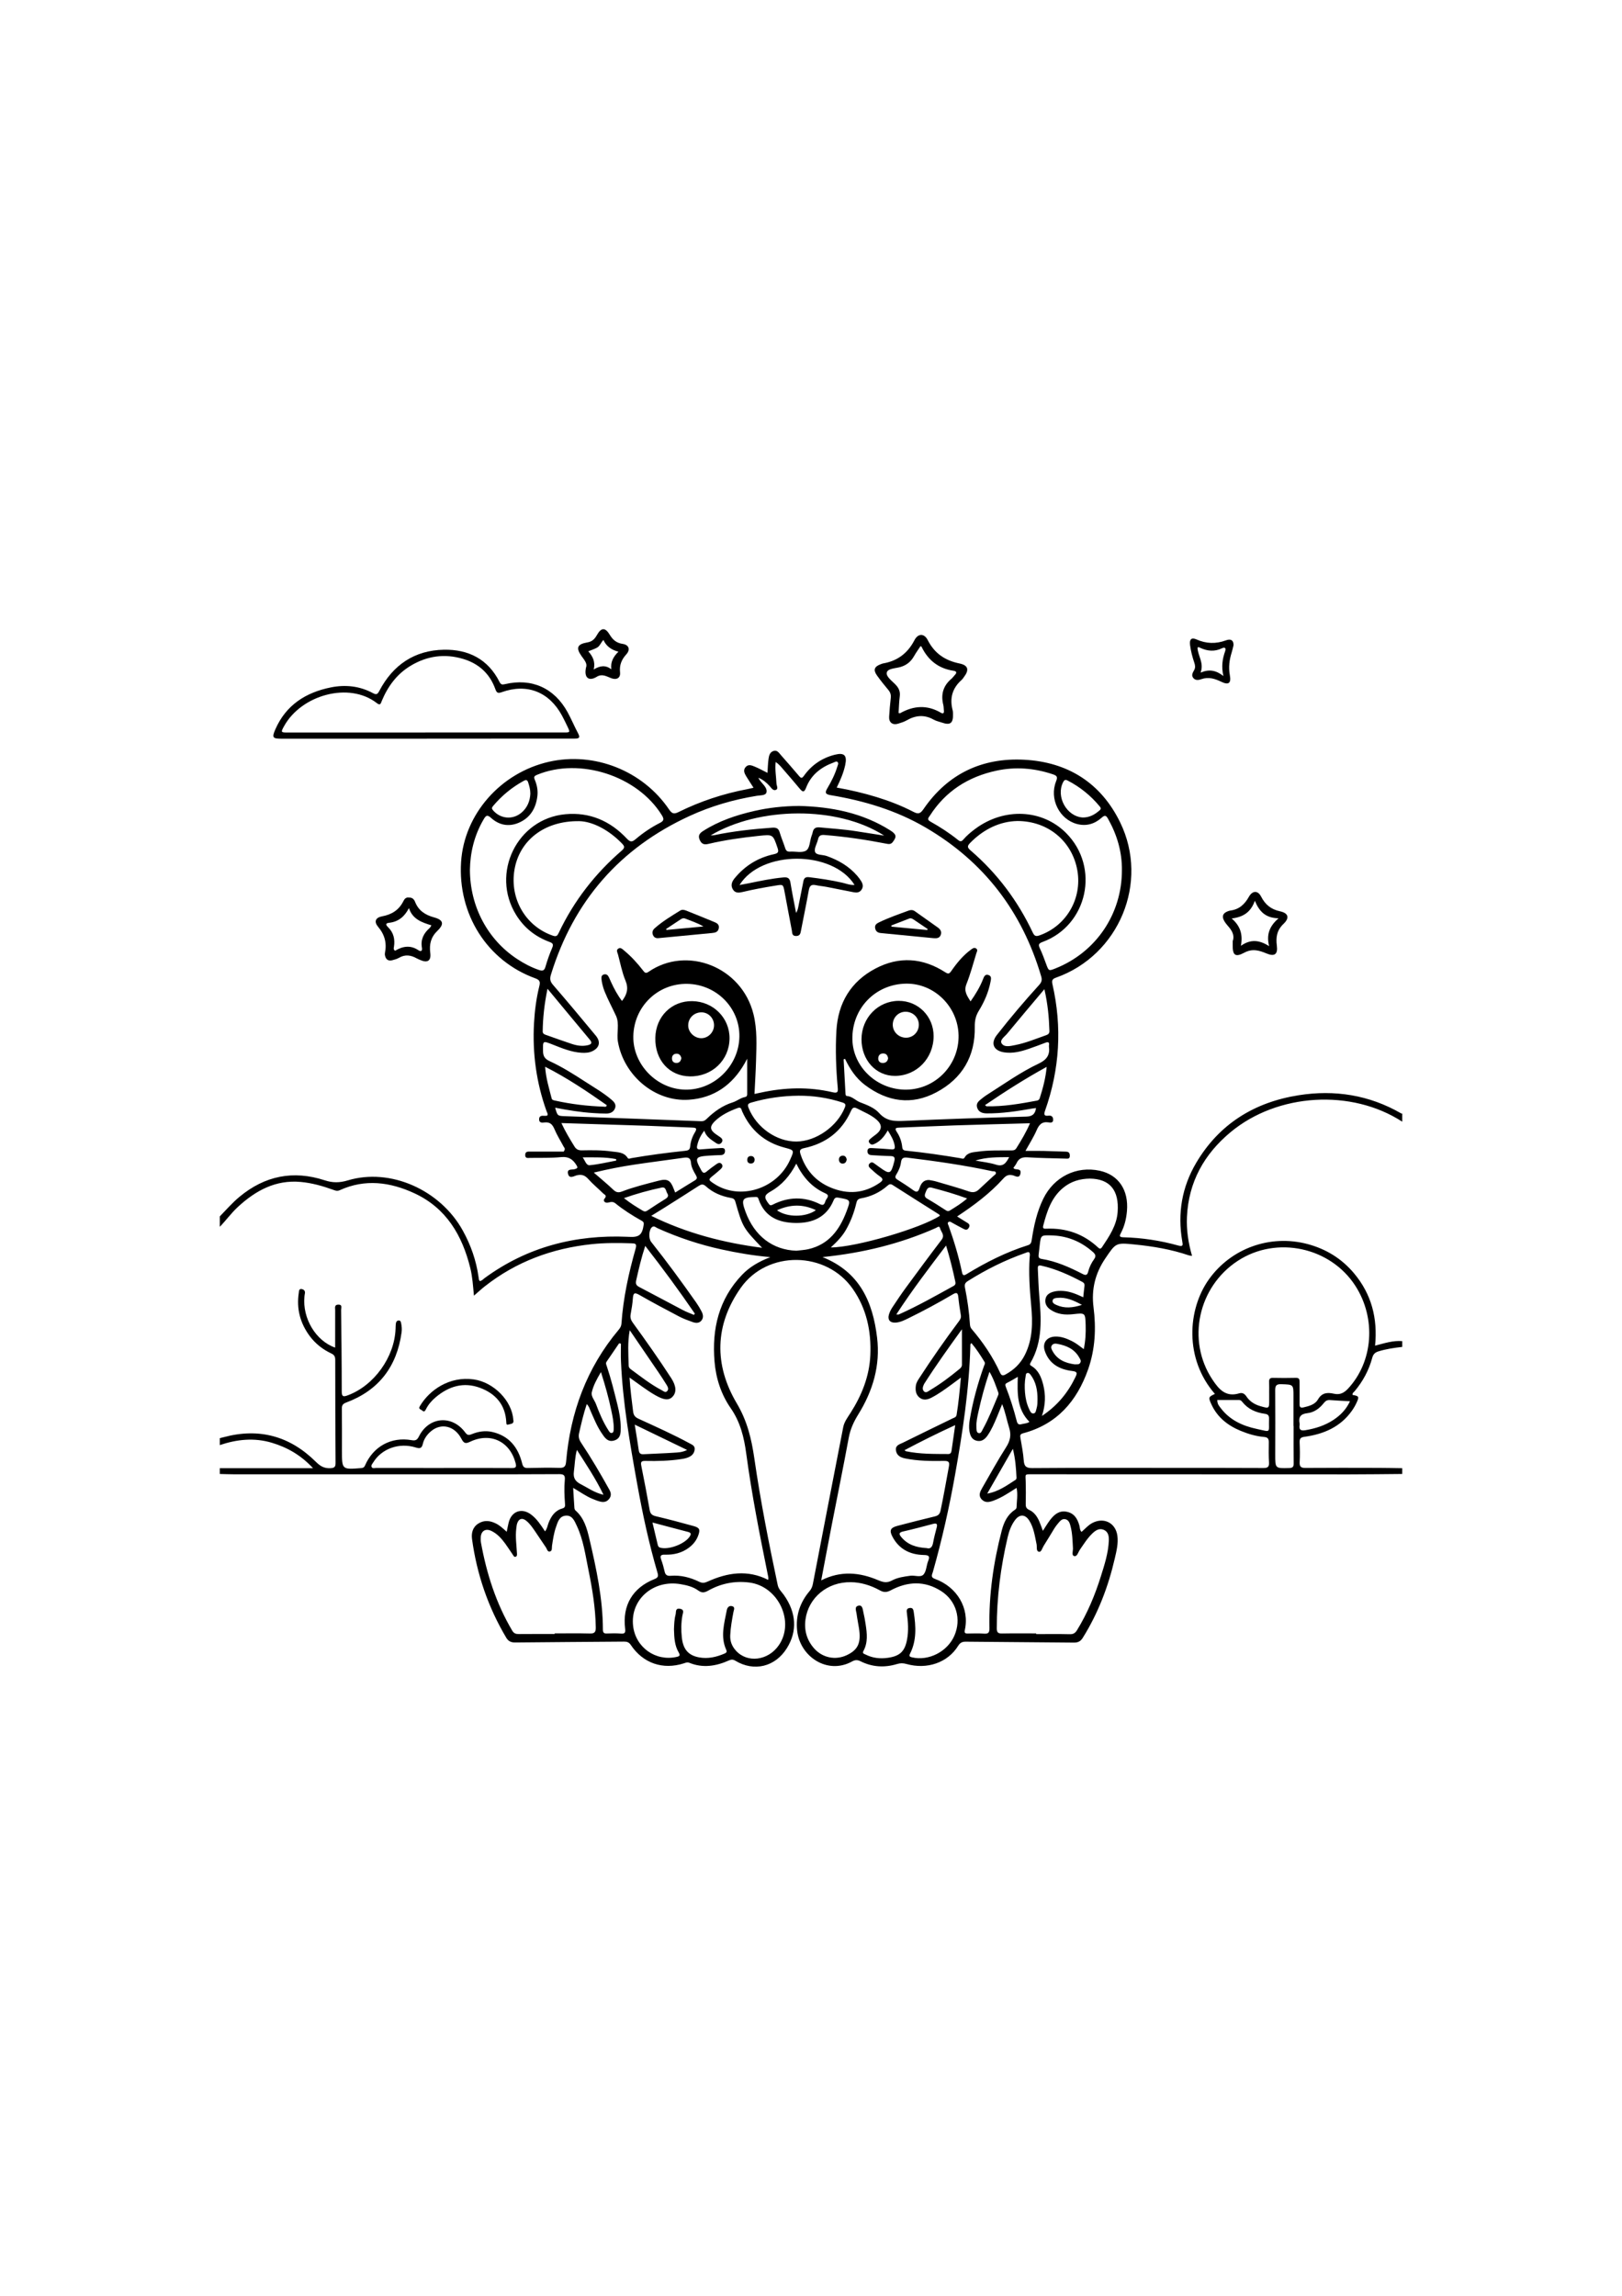 <?xml version="1.0" encoding="utf-8"?>
<!-- Generator: Adobe Illustrator 27.5.0, SVG Export Plug-In . SVG Version: 6.00 Build 0)  -->
<svg xmlns="http://www.w3.org/2000/svg" xmlns:xlink="http://www.w3.org/1999/xlink" viewBox="0 0 4000 4000" width="595" height="842" preserveAspectRatio="xMidYMid meet" data-scaled="true">
<path d="M3458.018,2803.842c-43.163,0.336-86.327,0.961-129.49,0.959c-260.523-0.01-521.045-0.177-781.568-0.247
	c-21.407-0.005-17.866-1.205-17.477,18.351c0.359,18.02,0.548,36.061,0.047,54.071c-0.205,7.38,0.926,12.021,8.523,15.416
	c12.221,5.46,19.59,16.215,24.848,28.206c3.153,7.19,5.616,14.682,8.908,23.414c6.333-9.617,11.509-18.484,17.67-26.604
	c10.128-13.35,22.277-24.004,40.753-20.509c18.829,3.562,27.067,17.337,31.706,34.482c1.316,4.865,0.628,10.516,5.181,15.319
	c8.89-7.598,16.384-16.716,26.967-22.182c28.251-14.593,57.125-0.13,61.44,31.463c2.62,19.188-2.14,37.803-6.39,56.245
	c-15.979,69.338-41.084,135.013-78.939,195.6c-5.472,8.759-11.81,11.88-21.953,11.772c-88.732-0.941-177.471-1.301-266.203-2.276
	c-9.103-0.1-14.198,2.263-19.224,10.356c-25.715,41.408-76.591,58.962-127.5,44.626c-8.006-2.255-14.967-2.366-23.243,0.156
	c-30.634,9.336-61.016,7.631-89.921-6.846c-7.667-3.84-13.464-3.62-20.997,0.536c-60.35,33.299-128.196-11.596-135.292-75.82
	c-4.043-36.595,6.68-69.503,30.591-97.696c4.476-5.277,6.817-10.756,8.119-17.534c24.78-128.967,49.744-257.898,74.898-386.792
	c2.589-13.268,11.008-24.093,18.082-35.208c27.747-43.592,46.5-90.392,48.75-142.385c2.542-58.757-9.252-114.593-43.425-163.417
	c-65.355-93.375-210.448-95.548-276.109-2.385c-64.652,91.733-66.064,190.119-9.661,285.117
	c25.811,43.472,36.295,88.121,43.222,136.01c15.144,104.692,35.697,208.425,57.604,311.894c2.126,10.042,9.449,16.246,14.865,23.825
	c31.135,43.572,33.921,89.728,7.57,131.777c-28.728,45.844-80.782,58.62-127.044,30.718c-5.73-3.456-9.919-3.286-15.605-0.743
	c-31.834,14.234-64.391,19.476-97.875,5.846c-5.177-2.107-9.165,0.025-13.6,1.44c-51.604,16.47-100.426-0.134-130.589-45.329
	c-4.839-7.25-10.028-8.376-17.56-8.312c-89.21,0.767-178.424,1.156-267.632,2.148c-10.299,0.114-16.875-3.079-22.044-11.769
	c-44.717-75.19-72.425-156.312-84.304-242.816c-2.065-15.042,1.239-29.675,15.596-38.713c14.301-9.003,28.859-7.242,43.332-0.009
	c9.423,4.71,17.087,11.791,26.524,20.391c1.813-8.617,3.077-15.701,4.808-22.669c7.039-28.343,32.48-37.334,55.742-19.554
	c14.135,10.804,23.762,25.583,33.95,41.205c5.415-6.73,6.142-14.385,8.796-21.105c6.544-16.571,15.897-30.441,34.089-35.421
	c7.189-1.968,6.743-6.499,6.347-11.924c-1.417-19.424-2.278-38.926-0.453-58.304c1.076-11.426-2.481-14.437-13.828-14.364
	c-81.618,0.521-163.241,0.41-244.862,0.414c-186.49,0.01-372.981-0.016-559.471-0.081c-10.902-0.004-21.805-0.486-32.707-0.745
	c0-4.746,0-9.492,0-14.239c75.412,0,150.825,0,229.949,0c-30.31-32.656-63.746-51.36-101.58-62.707
	c-43.409-13.018-86.131-8.473-128.37,5.753c0-5.696,0-11.391,0-17.086c3.193-0.8,6.399-1.548,9.576-2.406
	c87.393-23.613,163.357-2.709,227.168,60.532c11.09,10.991,20.758,16.732,36.288,15.884c10.272-0.561,12.556-3.645,12.494-13.191
	c-0.557-84.463-0.774-168.929-0.808-253.395c-0.003-7.896-1.805-12.513-9.67-16.219c-21.286-10.03-39.571-24.387-53.638-43.48
	c-23.325-31.657-32.539-67.047-26.589-106.039c0.597-3.912,0.069-10.879,7.659-9.194c5.849,1.298,8.721,5.281,7.25,11.649
	c-0.531,2.302-0.745,4.687-0.971,7.047c-5.104,53.442,27.975,108.933,75.733,125.525c0-31.04-0.086-61.694,0.078-92.346
	c0.03-5.628-2.492-13.272,7.505-13.603c11.097-0.367,7.043,8.305,7.105,13.283c0.83,66.9,1.586,133.805,1.597,200.709
	c0.002,12.944,3.711,13.73,14.611,9.724c64.718-23.785,115.568-94.062,118.105-164.121c0.171-4.727,0.155-9.513,0.947-14.148
	c0.57-3.338,2.759-6.187,6.664-6.37c4.362-0.205,5.416,3.112,6.077,6.489c1.465,7.476,2.231,14.958,1.183,22.618
	c-11.564,84.59-56.211,143.219-136.681,173.229c-8.189,3.054-10.762,6.683-10.657,15.048c0.433,34.636,0.249,69.279,0.244,103.92
	c-0.007,46.442-0.032,46.357,47.352,42.642c4.85-0.38,7.427-1.673,9.478-6.386c20.471-47.052,64.586-71.229,114.728-62.5
	c9.282,1.616,13.637,0.206,18.254-9.086c24.366-49.034,81.763-53.88,114.185-9.868c5.143,6.982,8.786,7.142,16.125,4.168
	c16.03-6.498,32.923-9.408,50.182-5.502c41.813,9.463,64.261,37.982,74.099,77.687c2.193,8.85,5.474,11.452,14.135,11.252
	c26.088-0.603,52.208-1.003,78.285-0.323c11.841,0.308,14.995-4.146,15.96-15.331c10.461-121.281,50.565-230.902,129.473-324.971
	c3.733-4.45,6.589-8.94,7.008-15.077c4.317-63.231,17.799-124.805,35.068-185.552c3.379-11.887-1.127-12.443-10.133-12.734
	c-32.751-1.06-65.45-1.33-98.111,2.122c-97.518,10.306-186.215,42.949-263.722,103.926c-8.802,6.925-17.021,14.593-26.866,23.086
	c-2.302-23.977-3.597-46.159-8.894-67.735c-19.893-81.014-59.28-148.268-137.845-184.72c-59.734-27.715-121.65-36.097-184.246-7.601
	c-6.216,2.829-10.873,0.91-16.174-1.004c-25.941-9.37-52.362-16.836-79.947-19.358c-62.034-5.674-111.089,21.148-154.943,61.553
	c-16.374,15.086-29.263,33.203-44.72,49.042c0-8.543,0-17.086,0-25.629c15.897-16.239,30.75-33.499,48.31-48.102
	c62.709-52.148,133.005-66.284,210.457-40.898c19.586,6.42,36.771,6.31,56.992,0.202c104.423-31.545,227.788,23.082,283.439,123.558
	c19.957,36.031,33.329,74.325,39.019,115.211c0.448,3.217,0.197,6.718,3.051,9.359c5.056-0.402,8.065-4.462,11.733-7.148
	c105.027-76.942,223.471-107.393,352.32-101.931c0.948,0.04,1.896,0.095,2.843,0.153c26.322,1.599,33.614-4.621,37.312-30.502
	c0.829-5.803-2.299-7.703-6.009-9.77c-22.419-12.488-43.999-26.276-63.962-42.412c-5.78-4.672-11.193-3.391-17.262-1.873
	c-8.562,2.142-13.94-4.394-9.501-9.482c7.048-8.078,0.133-9.682-3.091-12.857c-12.163-11.981-25.472-22.894-36.817-35.578
	c-8.276-9.252-16.139-12.223-28.384-9.27c-6.666,1.607-18.062,9.599-21.503-3.066c-3.86-14.208,10.263-9.905,17.036-12.241
	c5.985-2.064,7.598-3.081,3.758-9.411c-8.773-14.465-19.259-21.891-37.674-20.132c-25.439,2.429-51.194,1.671-76.818,1.944
	c-5.109,0.054-12.289,2.07-12.034-7.467c0.229-8.542,6.316-8.099,12.033-8.11c28.438-0.053,56.877-0.024,82.885-0.024
	c5.279-7.26,1.339-9.331-0.035-11.936c-7.514-14.25-16.288-27.951-22.495-42.738c-4.967-11.834-10.812-18.632-24.643-17.128
	c-5.154,0.56-13.661,1.966-13.477-7.926c0.165-8.898,6.759-8.902,13.202-8.384c12.625,1.016,6.918-6.574,5.144-11.517
	c-25.186-70.182-35.028-142.53-30.916-216.868c1.706-30.85,5.67-61.437,13.111-91.418c2.606-10.5,1.322-15.131-10.082-19.266
	c-118.396-42.926-191.285-157.942-182.847-287.11c7.677-117.528,97.278-219.613,216.533-246.701
	c111.812-25.398,231.595,21.843,296.492,117.727c7.048,10.414,12.105,11.692,23.274,6.17
	c53.818-26.608,110.423-45.292,169.473-56.422c4.623-0.871,9.184-2.072,15.415-3.494c-6.272-9.775-12.13-18.614-17.679-27.643
	c-4.604-7.491-8.692-15.633-1.631-23.544c6.722-7.53,15.193-3.802,22.458-0.788c10.353,4.296,20.206,9.796,31.2,15.241
	c0.844-11.904,1.079-23.219,2.63-34.351c1.099-7.888,3.028-16.488,12.01-19.486c9.231-3.081,13.568,4.433,18.499,10.073
	c14.989,17.145,30.175,34.126,44.804,51.574c5.149,6.141,7.379,5.89,12.116-0.734c18.905-26.433,44.493-43.831,75.999-51.731
	c23.68-5.938,30.763,1.695,25.621,25.611c-4.106,19.1-11.828,36.857-20.898,55.361c34.364,6.091,67.021,13.74,99.13,23.637
	c30.881,9.518,60.96,21.157,89.622,35.993c11.478,5.941,16.804,5.796,25.097-6.325c59.642-87.162,144.514-127.405,248.502-121.954
	c107.313,5.625,189.249,57.067,236.718,154.61c72.118,148.195-3.04,327.601-158.12,382.579c-9.035,3.203-11.137,6.713-9.008,16.037
	c24.173,105.842,18.02,210.068-18.275,312.37c-3.508,9.888-1.604,13.181,8.565,11.983c6.788-0.8,10.936,1.807,11.508,8.998
	c0.784,9.858-7.49,8.065-11.842,7.465c-16.207-2.234-23.128,6.084-29.045,19.75c-7.096,16.389-16.919,31.597-27.409,50.678
	c16.24,0,30.589-0.236,44.927,0.06c18.028,0.372,36.043,1.369,54.07,1.703c6.954,0.129,10.274,2.276,10.396,9.872
	c0.136,8.536-5.262,7.462-10.419,7.311c-31.305-0.914-62.65-1.23-93.894-3.161c-13.026-0.805-21.622,2.58-27.064,14.484
	c-1.911,4.181-5.152,7.755-7.698,11.478c0.92,1.083,1.33,1.977,2.011,2.304c5.92,2.844,17.693-1.203,15.404,11.391
	c-2.538,13.965-13.139,5.958-19.271,4.59c-10.244-2.285-16.174,0.489-23.094,8.174c-32.583,36.185-71.236,65.266-113.901,93.386
	c8.147,5.084,15.087,9.422,22.034,13.75c5.235,3.26,11.524,5.922,6.846,14.086c-4.666,8.144-10.479,4.004-15.789,1.34
	c-8.47-4.249-16.669-9.035-25.031-13.501c-2.844-1.519-5.87-4.255-9.144-2.084c-3.849,2.552-1.028,6.171-0.026,8.983
	c13.382,37.56,24.967,75.642,33.073,114.703c1.624,7.823,3.952,9.406,11.118,5.042c47.929-29.186,97.733-54.507,151.466-71.373
	c6.52-2.046,8.373-5.939,9.319-12.286c5.259-35.276,12.82-70.019,28.613-102.327c26.509-54.228,81.931-81.539,139.299-69.014
	c46.249,10.097,71.509,47.545,67.048,99.357c-1.602,18.612-5.804,36.579-14.459,53.19c-3.872,7.431-5.603,11.247,5.86,11.528
	c45.712,1.123,90.733,7.964,134.753,20.202c13.087,3.638,11.746-1.485,10.165-10.624c-11.861-68.575-0.821-133.59,34.558-193.326
	c56.943-96.147,143.737-149.297,252.506-166.509c88.858-14.061,173.916-0.719,252.769,44.741c0.763,0.44,1.818,0.373,2.737,0.542
	c0,6.645,0,13.289,0,19.934c-125.089-81.294-307.478-70.617-423.545,25.981c-64.957,54.061-103.415,122.715-107.388,208.592
	c-1.494,32.297,3.231,63.933,12.576,96.311c-3.883-0.644-6.173-0.709-8.245-1.414c-43.367-14.764-88.212-22.223-133.604-26.747
	c-46.361-4.62-45.95-4.14-72.174,34.57c-24.815,36.631-34.542,76.359-28.939,120.201c6.639,51.954,4.191,103.214-13.345,153.116
	c-27.64,78.653-77.026,135.363-160.062,157.529c-8.106,2.164-7.872,5.674-6.808,11.981c3.075,18.234,6.801,36.469,8.1,54.856
	c1.043,14.768,5.983,19.182,21.343,19.066c109.138-0.83,218.285-0.537,327.429-0.535c80.672,0.001,161.345-0.042,242.016,0.342
	c10.089,0.048,14.708-2.099,14.041-13.323c-0.984-16.556-0.755-33.206-0.466-49.806c0.149-8.539-2.15-12.616-11.694-13.43
	c-19.931-1.701-39.133-7.416-57.588-15.02c-31.708-13.065-57.428-33.156-72.167-65.091c-8.063-17.472-7.488-18.648,8.543-25.975
	c-75.47-86.536-67.863-208.14-14.785-282.538c54.442-76.311,150.739-111.455,242.936-87.061c45.737,12.102,84.484,35.901,115,72.281
	c43.122,51.408,58.527,111.3,51.812,178.3c23.073-5.939,44.331-13.141,67.016-11.125c0,4.746,0,9.492,0,14.239
	c-19.771,2.195-39.355,5.026-58.513,10.922c-8.778,2.701-13.122,7.174-15.48,15.941c-8.237,30.618-23.013,57.94-43.388,82.269
	c-2.212,2.642-6.285,4.633-5.044,9.28c15.666,2.613,16.657,4.154,9.874,18.938c-3.142,6.848-6.981,13.494-11.321,19.657
	c-28.495,40.471-69.966,58.091-117.059,64.561c-10.036,1.379-12.516,4.711-12.114,14.038c0.693,16.083,0.946,32.253,0.059,48.314
	c-0.622,11.268,3.047,14.54,14.304,14.449c60.177-0.488,120.361-0.265,180.542-0.145c19.38,0.039,38.76,0.51,58.14,0.783
	C3458.018,2794.35,3458.018,2799.096,3458.018,2803.842z M2083.87,1780.305c-1.138,0.423-2.277,0.846-3.415,1.269
	c1.514,27.885,3.015,55.77,4.56,83.653c0.157,2.828,0.291,6.527,3.753,6.765c13.09,0.9,21.401,11.414,32.748,15.682
	c17.003,6.396,35.066,13.462,46.663,26.485c18.811,21.125,40.408,20.114,65.025,19.013c99.075-4.428,198.211-7.653,297.349-10.392
	c15.253-0.421,22.316-6.131,24.344-21.083c-2.867,0.352-5.589,0.564-8.266,1.032c-37.417,6.54-74.922,12.374-113.047,12.109
	c-10.427-0.073-20.171-2.792-23.858-14.194c-3.509-10.853,4.32-16.547,11.426-22.241c3.698-2.963,7.441-5.924,11.438-8.453
	c42.478-26.871,83.479-56.459,128.996-77.921c19.982-9.422,28.085-21.487,25.241-42.354c-0.126-0.925-0.007-1.904,0.126-2.84
	c1.147-8.067-2.391-8.726-8.947-6.19c-13.262,5.13-26.621,10.027-40.053,14.693c-19.847,6.894-40.038,12.23-61.332,9.03
	c-26.629-4.002-34.408-22.196-18.104-43.047c33.038-42.252,67.694-83.176,103.806-122.824c6.136-6.737,8.093-12.175,5.413-21.295
	c-46.95-159.737-140.883-282.853-284.963-367.11c-72.67-42.497-151.848-66.121-234.276-79.846
	c-12.978-2.161-14.772-5.997-8.216-16.935c10.245-17.093,19.083-34.993,24.893-54.16c1.019-3.363,3.493-7.675,0.191-10.722
	c-2.784-2.569-6.372,0.115-9.31,1.191c-31.181,11.414-55.928,30.435-68.099,62.193c-4.933,12.873-8.997,10.507-15.826,2.352
	c-12.794-15.279-25.674-30.491-38.831-45.457c-6.003-6.828-11.491-14.408-20.437-20.192c-2.027,19.009,1.246,35.874,1.954,52.834
	c0.223,5.341,5.075,12.784-0.823,15.643c-7.153,3.467-11.662-4.39-15.915-9.101c-7.915-8.769-16.69-16.102-27.836-20.547
	c1.987,4.319,4.638,7.903,7.54,11.271c6.559,7.613,15.461,16.433,12.063,25.769c-2.537,6.97-15.034,6.068-23.305,7.407
	c-57.453,9.302-113.059,25.45-165.771,49.683c-172.221,79.175-286.199,209.824-342.073,391.148
	c-3.115,10.11-2.322,16.766,4.971,25.191c35.708,41.255,70.654,83.175,105.477,125.187c12.715,15.339,9.425,29.636-7.703,38.175
	c-8.787,4.38-18.241,4.817-27.808,4.187c-25.058-1.651-47.834-11.28-70.788-20.288c-24.743-9.711-24.03-9.713-23.68,16.18
	c0.171,12.614,4.438,19.28,16.088,24.645c30.619,14.101,59.198,32.111,87.446,50.432c21.869,14.183,44.588,27.24,64.606,44.09
	c6.434,5.416,13.235,11.943,9.395,21.861c-3.74,9.659-12.17,12.965-21.768,12.98c-10.424,0.016-20.861-0.542-31.271-1.191
	c-31.65-1.971-62.906-7.122-94.553-13.229c5.684,20.204,5.683,20.226,24.423,20.91c111.917,4.085,223.836,8.092,335.743,12.424
	c5.995,0.232,9.347-1.832,13.359-5.732c18.521-18.007,39.046-32.822,64.21-40.743c10.669-3.358,19.602-11.301,31.076-13.34
	c2.828-0.503,4.712-2.856,4.707-6.255c-0.043-29.511-0.025-59.023-0.025-88.122c0.851-0.29,0.208-0.272,0.049,0.013
	c-2.048,3.695-3.949,7.472-6.036,11.144c-30.535,53.734-76.167,85.98-138.023,90.047c-83.304,5.477-159.939-59.354-174.708-142.903
	c-3.807-21.536,4.518-44.093-4.766-64.098c-9.361-20.169-19.948-39.813-28.296-60.487c-2.123-5.258-3.71-10.767-5.107-16.272
	c-1.163-4.583-1.968-9.301-2.419-14.008c-0.473-4.942,0.183-9.686,6.199-11.171c5.53-1.366,9.209,1.25,11.574,5.923
	c2.138,4.225,3.905,8.636,5.884,12.943c7.477,16.279,15.87,32.004,26.992,46.595c12.349-15.995,16.643-30.892,8.558-50.275
	c-8.511-20.404-12.62-42.66-18.396-64.176c-1.272-4.737-5.194-10.521,0.287-14.431c6.024-4.297,10.697,1.137,14.903,4.617
	c17.626,14.584,32.955,31.432,46.88,49.509c4.042,5.247,6.41,7.515,13.27,2.789c94.282-64.964,229.781-12.646,258.744,104.545
	c9.389,37.991,7.349,76.326,6.289,114.697c-0.745,26.967-2.489,53.905-3.836,81.897c5.76-1.213,10.302-2.141,14.83-3.128
	c59.196-12.905,118.572-14.925,177.804-1.073c12.292,2.875,13.624-0.687,12.663-11.215c-4.275-46.85-5.982-93.922-3.251-140.805
	c3.956-67.913,35.32-120.778,96.065-152.85c58.664-30.974,117.048-26.66,172.715,9.301c7.089,4.579,9.895,3.336,14.282-2.993
	c13.822-19.941,29.1-38.706,48.927-53.168c3.781-2.759,7.928-6.191,12.822-2.508c4.65,3.5,1.432,7.866,0.25,11.675
	c-7.865,25.35-14.501,51.208-24.344,75.776c-7.111,17.75,1.406,28.86,10.053,42.821c12.701-18.114,23.222-35.465,30.7-54.558
	c2.491-6.359,5.043-13.486,13.858-10.367c7.736,2.737,6.014,9.763,4.872,15.842c-4.879,25.983-15.368,49.938-29.016,72.211
	c-7.756,12.657-10.252,24.675-9.98,39.61c1.324,72.598-30.953,127.514-94.637,161.36c-61.567,32.721-120.862,23.445-176.009-17.911
	C2110.74,1828.02,2095.892,1805.32,2083.87,1780.305z M1552.539,2566.159c1.856,30.035,5.385,56.809,8.757,83.62
	c1.132,9,4.546,13.869,13.08,17.78c42.664,19.55,85.554,38.677,126.848,61.089c5.842,3.171,12.464,5.587,11.901,14.073
	c-0.549,8.269-4.778,14.3-11.865,18.247c-6.293,3.505-13.281,4.953-20.344,6.04c-29.653,4.564-59.547,5.343-89.435,4.678
	c-10.149-0.225-11.89,2.665-9.99,12.07c7.323,36.252,14.258,72.589,20.685,109.009c1.655,9.379,5.839,13.091,15.082,15.274
	c31.364,7.409,62.533,15.702,93.592,24.323c14.559,4.041,16.198,8.764,11.049,23.093c-4.489,12.492-12.491,22.235-22.953,30.108
	c-17.475,13.151-37.672,17.883-58.97,17.212c-11.488-0.362-12.607,3.519-9.169,13.007c3.381,9.333,6.099,18.976,8.224,28.676
	c1.904,8.69,6.448,11.137,15.057,10.427c24.75-2.042,48.168,4.046,70.188,14.733c7.843,3.806,13.362,2.906,20.904-0.515
	c48.983-22.216,98.666-29.768,149.239-4.123c1.224-5.068-0.328-9.589-1.261-14.198c-19.968-98.533-39.425-197.178-52.825-296.854
	c-5.419-40.305-14.506-78.02-38.517-112.583c-23.438-33.738-36.232-73.172-39.711-114.505
	c-6.773-80.476,10.336-153.811,67.883-214.032c18.533-19.394,41.321-32.562,69.634-43.59
	c-43.181-3.855-81.904-10.605-120.305-18.993c-54.36-11.873-106.923-29.36-157.688-52.252c-4.227-1.906-8.87-7.168-14.146-2.353
	c-7.542,6.882-8.298,27.694-1.654,36.039c38.729,48.644,75.38,98.834,111.157,149.668c4.895,6.954,9.266,14.345,13.2,21.888
	c3.9,7.478,5.293,15.724-0.683,22.709c-5.702,6.665-13.868,6.063-21.169,3.477c-11.595-4.107-23.269-8.395-34.131-14.09
	c-32.753-17.172-65.412-34.567-97.506-52.928c-11.656-6.669-15.081-4.879-15.959,8.149c-0.89,13.212-3.119,26.378-5.5,39.429
	c-1.474,8.079,0.375,14.178,5.268,20.906c32.644,44.892,64.67,90.23,94.861,136.83c12.351,19.064,13.464,34.897,3.284,45.596
	c-9.208,9.677-21.224,8.608-42.883-3.812C1594.438,2597.253,1575.138,2581.975,1552.539,2566.159z M2028.42,2269.118
	c92.171,36.984,123.965,110.836,134.533,198.341c8.316,68.863-10.341,131.522-46.414,189.642
	c-11.091,17.869-19.561,36.235-23.459,57.364c-13.157,71.326-27.75,142.386-41.599,213.586
	c-8.846,45.482-17.349,91.03-26.304,138.115c48.152-24.387,94.691-19.909,140.584-0.394c12.063,5.13,21.604,7.328,33.972,0.643
	c13.729-7.421,29.629-9.513,45.208-11.646c11.109-1.521,25.444,4.938,32.583-3.098c7.149-8.047,6.943-22.251,11.391-33.173
	c5.077-12.465,1.211-14.658-11.156-14.936c-33.568-0.756-60.699-14.325-76.885-45.053c-8.201-15.569-5.026-22.173,12.215-26.724
	c30.698-8.105,61.485-15.892,92.354-23.323c8.403-2.023,12.263-5.759,14.134-14.71c7.469-35.743,13.76-71.685,20.395-107.576
	c2.086-11.284,0.247-14.681-11.768-14.5c-32.236,0.484-64.547,0.303-96.365-6.221c-11.398-2.337-20.911-7.358-22.422-20.389
	c-1.414-12.194,9.366-14.407,16.897-18.151c40.739-20.253,81.75-39.959,122.626-59.938c4.062-1.985,9.113-2.741,10.107-8.767
	c4.893-29.645,7.571-59.501,10.624-91.943c-9.323,6.885-16.469,12.203-23.657,17.463c-15.697,11.484-31.434,22.937-48.76,31.9
	c-9.712,5.025-20.085,7.457-29.48,0.004c-9.505-7.54-10.74-18.455-9.165-29.79c1.01-7.272,5.078-13.24,8.934-19.177
	c30.492-46.944,62.522-92.823,95.992-137.687c3.777-5.063,7.229-9.442,6.031-16.488c-2.541-14.953-4.818-29.984-6.297-45.072
	c-1.124-11.462-5.062-11.485-13.962-6.236c-35.529,20.958-71.854,40.495-108.903,58.656c-10.221,5.01-20.48,10.223-32.117,10.831
	c-13.364,0.698-19.835-6.951-16.161-19.658c1.813-6.271,4.888-12.413,8.497-17.884c10.964-16.623,22.06-33.191,33.842-49.238
	c28.91-39.375,57.936-78.675,87.572-117.503c8.907-11.67-1.5-19.309-3.785-28.487c-1.756-7.052-7.143-1.935-10.342-0.513
	C2220.01,2236.461,2127.818,2258.923,2028.42,2269.118z M3129.899,2604.245c-0.023,0-0.045,0-0.068,0
	c0-9.009,0.304-18.032-0.098-27.023c-0.309-6.897,1.396-10.475,9.277-10.313c18.958,0.39,37.938,0.444,56.892-0.049
	c8.398-0.218,8.989,4.183,8.939,10.595c-0.14,18.016,0.284,36.038,0.015,54.051c-0.116,7.758,2.306,9.872,10.1,8.108
	c13.792-3.121,28.266-7.298,35.207-19.388c9.985-17.392,23.797-17.695,39.605-14.201c14.684,3.245,24.774-1.96,34.792-12.753
	c61.888-66.672,69.693-172.896,17.908-253.263c-61.692-95.742-194.202-124.043-289.656-61.863
	c-98.533,64.186-126.766,196.61-63.044,292.706c16.092,24.268,32.88,44.159,66.16,34.201c7.433-2.224,13.115,0.496,17.815,7.581
	c8.102,12.215,19.913,19.825,34.203,23.927c22.195,6.372,22.115,6.63,21.959-16.667
	C3129.869,2614.677,3129.899,2609.461,3129.899,2604.245z M1158.864,1314.155c0.206,90.893,43.859,172.082,115.996,219.722
	c17.041,11.254,35.034,20.812,54.484,27.405c7.817,2.65,12.888,2.291,15.688-7.529c4.536-15.904,10.1-31.616,16.615-46.815
	c3.797-8.857,2.019-11.693-6.74-14.948c-34.8-12.933-62.476-34.751-82.239-66.789c-63.078-102.254,2.408-236.977,121.607-247.984
	c60.095-5.55,110.685,16.57,151.631,60.181c8.136,8.666,12.754,8.793,21.424,1.445c18.464-15.649,38.565-29.324,60.158-40.252
	c10.751-5.441,9.985-10.297,4.534-19.124c-59.913-97-202.176-143.029-307.46-99.484c-6.732,2.784-8.832,4.907-5.753,12.162
	c5.419,12.769,8.098,26.361,6.427,40.315c-3.647,30.443-17.89,54.197-46.833,66.189c-24.497,10.15-48.119,5.222-67.463-12.429
	c-9.757-8.903-12.943-5.249-18.099,3.454C1169.24,1229.517,1159.472,1272.892,1158.864,1314.155z M2766.729,1315.378
	c0.456-45.231-11.861-86.976-33.852-126.254c-4.612-8.238-7.531-10.993-16.075-3.355c-17.195,15.372-37.636,21.616-60.699,15.604
	c-43.56-11.355-69.041-62.059-51.659-105.432c4.68-11.679,1.141-14.072-8.513-17.301c-45.578-15.245-91.822-18.931-138.865-8.755
	c-69.386,15.009-125.192,50.384-163.887,110.845c-3.009,4.702-8.418,9.228,0.998,14.487c24.022,13.416,47.16,28.357,68.622,45.663
	c5.243,4.228,8.465,3.882,12.82-1.207c8.659-10.12,18.92-18.613,29.62-26.539c71.344-52.855,165.227-48.425,223.961,10.564
	c84.059,84.423,53.106,227.703-58.366,268.558c-10.289,3.771-10.323,7.472-6.278,16.03c5.86,12.397,10.561,25.367,15.305,38.259
	c6.437,17.49,6.254,17.557,23.5,10.653C2703.087,1517.27,2766.73,1423.049,2766.729,1315.378z M1413.474,2838.118
	c1.108,18.453,1.952,33.985,3.076,49.497c0.155,2.144,1.129,4.831,2.673,6.183c21.328,18.672,28.292,44.43,34.353,70.369
	c17.172,73.494,33.032,147.234,33.216,223.25c0.018,7.446,2.374,10.03,9.813,9.727c11.368-0.463,22.847-0.804,34.142,0.257
	c11.023,1.036,11.992-3.164,10.824-12.796c-6.91-57.01,18.678-100.15,72.074-121.458c8.274-3.302,10.576-6.324,7.954-15.27
	c-21.229-72.422-37.053-146.137-50.393-220.351c-17.958-99.905-35.491-199.917-39.848-301.627
	c-0.617-14.411-0.085-28.871-0.085-43.308c-1.492-0.314-2.984-0.628-4.476-0.941c-10.281,15.112-20.498,30.269-30.886,45.307
	c-2.658,3.848-0.831,7.172,0.359,10.698c10.616,31.479,18.492,63.717,26.498,95.917c4.474,17.993,7.87,36.202,8.011,54.79
	c0.102,13.377,0.495,27.876-15.866,32.895c-16.487,5.057-24.058-7.571-31.473-18.564c-11.457-16.985-18.936-36.046-27.209-54.678
	c-2.313-5.21-3.63-11.18-9.291-16.354c-8.21,24.502-13.499,47.958-18.833,71.427c-2.031,8.937-0.265,15.839,4.939,23.669
	c24.942,37.53,47.772,76.376,69.656,115.776c4.295,7.733,5.399,14.942-0.278,22.479c-5.625,7.467-13.264,9.09-21.583,7.095
	c-6.855-1.645-13.491-4.369-20.051-7.04C1444.969,2858.627,1431.193,2848.411,1413.474,2838.118z M2395.738,2481.276
	c-3.622,2.19-2.686,4.815-2.744,6.951c-2.906,106.982-19.045,212.422-37.708,317.501c-14.343,80.757-32.369,160.736-54.752,239.692
	c-1.774,6.259-6.467,12.99,4.638,16.949c55.19,19.673,86.305,72.891,74.083,126.653c-1.459,6.418,0.882,8.353,7.119,8.231
	c13.275-0.259,26.616-0.747,39.824,0.255c11.249,0.854,14.098-2.537,13.861-14.011c-1.685-81.592,9.836-161.666,30.413-240.456
	c5.197-19.898,13.729-38.528,31.942-50.573c2.522-1.668,4.445-3.47,4.528-6.676c0.399-15.467,3.515-30.96,0.025-47.656
	c-18.871,11.852-36.462,23.98-56.568,31.35c-10.031,3.677-20.361,6.436-29.137-2.627c-9.365-9.67-4.303-19.448,0.99-28.633
	c19.408-33.677,38.127-67.809,59.032-100.539c10.047-15.73,12.961-30.16,7.385-47.741c-5.842-18.419-9.02-37.686-17.245-58.256
	c-5.076,12.494-8.894,22.157-12.918,31.734c-6.612,15.732-13.292,31.44-23.09,45.565c-6.707,9.669-15.188,16.091-27.585,12.775
	c-11.863-3.173-15.471-13.26-17.156-23.865c-1.494-9.4-0.7-18.936,0.875-28.337c7.541-44.992,19.692-88.761,34.987-131.696
	c1.216-3.414,3.748-6.477,1.211-10.615C2417.947,2511.266,2407.869,2495.51,2395.738,2481.276z M1367.631,3198.392
	c0-0.496,0-0.993,0-1.489c28.927,0,57.869-0.555,86.772,0.265c12.025,0.341,15.044-3.589,14.841-15.245
	c-0.83-47.651-8.45-94.355-17.964-140.834c-7.59-37.079-12.568-74.926-28.93-109.625c-5.565-11.803-10.99-26.333-27.453-24.846
	c-15.942,1.44-19.67,16.24-23.972,28.656c-5.13,14.805-7.346,30.342-9.651,45.836c-0.71,4.771,0.969,12.082-4.763,13.724
	c-6.552,1.876-7.438-5.955-10.176-9.865c-8.968-12.81-17.298-26.065-26.217-38.91c-6.749-9.719-13.243-19.803-22.715-27.187
	c-9.662-7.532-17.975-4.988-21.938,6.588c-1.358,3.968-1.714,8.315-2.247,12.524c-2.585,20.422,0.479,40.71,1.607,61.042
	c0.188,3.396,0.718,7.256-2.895,8.753c-4.136,1.715-5.604-2.472-7.378-5.021c-6.226-8.944-12.027-18.192-18.446-26.992
	c-9.285-12.728-19.722-24.543-34.196-31.475c-14.572-6.978-25.645-0.015-26.401,16.009c-0.2,4.243-0.177,8.61,0.579,12.768
	c13.913,76.542,37.204,149.739,77.114,217.094c4.062,6.855,8.993,8.417,16.238,8.348
	C1308.834,3198.228,1338.233,3198.392,1367.631,3198.392z M2555.431,3196.922c0,0.583,0,1.166,0,1.749
	c27.521,0,55.051-0.422,82.556,0.245c8.789,0.213,13.518-2.595,18.061-9.992c25.491-41.507,44.105-86.008,58.641-132.296
	c9.086-28.937,18.543-57.882,19.78-88.569c0.437-10.825-1.295-21.726-12.503-26.533c-11.125-4.771-20.248,1.378-28.066,8.875
	c-12.429,11.918-21.352,26.55-31.097,40.579c-4.034,5.808-6.263,17.292-13.967,15.194c-6.751-1.84-2.437-12.626-2.839-19.37
	c-1.073-18-1.28-36.096-5.801-53.659c-1.867-7.252-4.052-15.535-12.541-17.688c-8.805-2.233-13.753,4.804-18.653,10.541
	c-3.377,3.954-6.489,8.201-9.231,12.619c-8.751,14.1-17.024,28.504-26.014,42.448c-3.473,5.388-5.709,15.8-11.572,14.583
	c-7.502-1.558-4.52-12.135-5.906-18.66c-4.239-19.941-6.811-40.41-17.916-58.061c-10.176-16.174-24.016-16.513-35.357-1.223
	c-9.188,12.385-14.458,26.805-17.921,41.568c-17.394,74.141-27.123,149.219-26.959,225.515c0.022,10.456,3.913,12.503,13.319,12.327
	C2499.43,3196.585,2527.433,3196.922,2555.431,3196.922z M1662.098,3186.626c0.454-11.052,0.657-23.934,3.991-36.364
	c1.571-5.86-1.385-16.138,10.812-14.058c11.726,2,7.057,10.512,5.938,16.73c-3.228,17.934-3.35,35.937-1.418,53.875
	c3.184,29.564,16.238,44.412,42.72,49.251c21.769,3.978,42.401-0.771,62.395-9.318c4.417-1.888,6.943-3.787,4.351-9.523
	c-14.765-32.673-4.704-65.162,1.444-97.608c1.305-6.89,5.909-11.772,13.063-9.898c8.34,2.184,4.249,9.511,3.329,14.413
	c-3.587,19.118-7.044,38.219-7.934,57.701c-0.665,14.54,4.322,26.828,14.001,37.574c28.046,31.137,79.166,24.948,105.571-12.894
	c40.444-57.964-0.691-145.941-72.514-155.013c-36.014-4.549-69.948,2.264-101.459,20.012c-8.776,4.943-15.427,6.27-24.351-0.287
	c-12.776-9.386-28.317-13.081-43.812-15.727c-67.864-11.589-124.474,38.448-116.913,103.183
	c6.148,52.64,55.143,87.544,106.673,76.33c7.869-1.712,10.279-3.33,5.524-11.518
	C1663.69,3226.584,1662.55,3207.458,1662.098,3186.626z M2098.356,3070.669c-58.046-1.071-104.68,38.267-111.948,91.857
	c-3.613,26.639,3.208,51.002,21.279,71.382c20.677,23.319,52.729,29.718,80.5,16.664c28.031-13.177,35.845-30.61,29.998-67.211
	c-1.87-11.708-4.28-23.339-5.809-35.088c-0.909-6.986-5.876-17.115,4.281-19.611c10.308-2.534,10.711,8.348,12.338,15.333
	c2.362,10.145,4.244,20.427,5.778,30.734c3.302,22.18,6.007,44.449-5.412,65.371c-3.513,6.436,1.564,7.091,5.131,8.895
	c17.551,8.879,36.046,10.86,55.383,8.068c29.31-4.233,41.506-15.791,46.973-44.833c4.098-21.773,2.589-43.461-0.337-65.171
	c-0.791-5.866-1.498-11.671,6.83-12.81c8.371-1.145,9.271,4.928,10.12,10.587c5.194,34.619,7.402,69.07-9.028,101.705
	c-3.096,6.149-1.607,7.926,4.602,9.395c40.936,9.687,87.257-13.814,104.521-53.326c17.814-40.769,4.855-86.166-32.657-110.087
	c-40.731-25.973-82.735-23.914-124.242-1.808c-9.533,5.077-17.053,5.504-26.315,0.337
	C2146.757,3077.897,2121.39,3070.702,2098.356,3070.669z M1428.72,1194.329c-88.219-1.333-148.23,49.294-160.034,119.984
	c-11.98,71.742,27.861,139.485,94.892,162.428c8.841,3.026,11.209-0.439,14.449-7.275c37.293-78.683,89.661-145.973,155.456-202.736
	c8.649-7.462,6.041-11.463,0.075-17.623C1500.057,1214.509,1459.835,1195.004,1428.72,1194.329z M2509.068,1193.97
	c-42.449,0.761-82.926,19.518-116.731,54.137c-7.649,7.834-6.734,11.558,1.311,18.48c65.675,56.504,116.538,124.461,153.404,202.761
	c4.523,9.607,9.113,9.215,17.387,6.257c65.509-23.416,104.459-90.383,92.452-159.608
	C2644.537,1244.77,2585.575,1193.995,2509.068,1193.97z M2539.224,2269.751c2.706-17.889-5.4-12.644-11.126-10.626
	c-49.83,17.559-96.777,40.989-141.466,69.14c-6.76,4.258-8.434,8.564-6.911,16.229c5.915,29.773,10.298,59.794,12.221,90.126
	c0.275,4.328,1.111,8.176,4.144,11.719c28.191,32.938,52.328,68.581,70.33,108.116c3.309,7.266,7.036,7.454,13.116,4.163
	c21.014-11.374,37.326-27.105,48.088-48.755c19.211-38.649,19.372-79.682,15.397-121.067
	C2539.068,2347.661,2536.625,2306.568,2539.224,2269.751z M1736.819,1957.486c-8.94,11.41-14.499,23.177-17.471,36.349
	c-1.697,7.523,0.17,10.421,8.27,9.712c16.53-1.448,33.107-2.397,49.679-3.276c4.64-0.246,10.311-0.547,10.625,6.27
	c0.302,6.575-2.881,10.78-10.045,11.065c-9.951,0.396-19.912,0.685-29.844,1.381c-34.125,2.393-35.53,5.614-18.545,36.267
	c4.416,7.969,7.909,7.278,13.882,2.321c7.647-6.346,15.703-12.227,23.846-17.934c4.031-2.826,9.003-4.526,12.707,0.337
	c3.666,4.813,0.74,9.102-2.9,12.445c-5.578,5.124-11.363,10.043-17.281,14.773c-13.639,10.9-13.665,11.264,1.387,21.153
	c63.462,41.693,154.866,12.966,187.164-58.822c10.842-24.098,10.782-23.87-13.703-30.351
	c-48.974-12.963-83.605-42.879-104.276-89.08c-2.117-4.731-2.062-11.857-11.104-8.495c-20.61,7.662-40.245,16.925-56.246,32.4
	c-13.232,12.797-12.424,21.711,2.394,32.112c3.491,2.451,7.087,4.753,10.585,7.194c4.792,3.344,7.72,7.593,3.776,13.126
	c-3.749,5.26-9.017,4.873-13.818,1.543C1754.36,1979.971,1741.625,1973.065,1736.819,1957.486z M2235.632,1856.272
	c72.098-1.17,129.738-61.416,128.275-134.076c-1.417-70.412-59.694-127.967-128.866-127.27
	c-76.102,0.766-134.461,61.066-132.98,137.402C2103.4,1801.275,2163.923,1857.436,2235.632,1856.272z M2189.287,1956.757
	c-9.677,17.729-21.32,28.631-34.129,33.902c-4.991,2.054-8.066,0.871-11.033-2.905c-3.152-4.012-1.133-7.289,1.816-9.898
	c4.245-3.754,8.843-7.12,13.384-10.526c16.687-12.512,17.16-24.592,1.131-38.073c-13.579-11.42-30.068-17.769-45.546-25.938
	c-8.788-4.638-12.293-3.503-16.464,5.81c-22.565,50.381-62.251,80.08-115.614,91.383c-11.234,2.38-11.321,6.87-8.524,15.411
	c12.512,38.207,36.774,66.066,73.849,81.606c42.307,17.733,83.162,14.883,121.518-11.718c7.518-5.214,9.325-9.374,0.461-15.489
	c-8.533-5.886-16.26-13.012-23.938-20.035c-3.544-3.242-6.281-7.431-1.415-12.199c3.927-3.849,7.499-2.762,11.308,0.144
	c4.142,3.16,8.453,6.099,12.667,9.166c25.71,18.718,28.478,17.524,36.484-13.872c2.24-8.784,1.364-13.341-9.075-13.495
	c-15.15-0.223-30.283-1.452-45.429-2.136c-6.343-0.287-11.367-2.005-11.499-9.529c-0.152-8.678,6.151-8.269,11.917-7.949
	c15.609,0.865,31.234,1.653,46.796,3.092c8.128,0.751,9.638-2.098,8.321-9.597
	C2203.905,1980.433,2197.032,1969.258,2189.287,1956.757z M1694.656,1595.457c-72.651-1.137-131.475,56.096-132.826,129.23
	c-1.284,69.51,57.948,130.39,128.038,131.599c71.515,1.234,132.565-58.694,133.523-131.068
	C1824.324,1654.655,1766.713,1596.584,1694.656,1595.457z M1094.339,2789.141c0-0.026,0-0.052,0-0.079
	c55.932,0,111.865-0.178,167.795,0.167c9.842,0.061,11.975-2.263,9.401-12.15c-13.852-53.221-61.495-76.441-111.548-52.987
	c-10.752,5.038-15.577,5.607-21.884-6.661c-16.517-32.129-49.596-40-74.513-19.536c-10.156,8.342-17.747,18.822-20.795,31.534
	c-2.605,10.865-6.609,12.52-17.465,9.134c-40.972-12.78-83.946,2.757-104.724,36.499c-2.188,3.552-6.083,7.329-4.229,11.427
	c2.113,4.673,7.625,2.54,11.59,2.551C983.424,2789.189,1038.881,2789.141,1094.339,2789.141z M2671.417,2368.171
	c1.022-9.689,1.741-18.547,2.968-27.334c0.683-4.892-0.646-8.021-5.1-10.406c-32.26-17.274-65.409-32.17-101.359-40.238
	c-8.195-1.839-8.869,1.991-8.546,8.127c1.118,21.299,1.539,42.656,3.369,63.893c4.954,57.476,9.284,114.765-21.443,167.59
	c-2.256,3.879-1.411,5.508,2.159,7.641c17.697,10.575,24.639,28.144,29.308,46.837c6.155,24.648,5.642,49.316-3.252,76.475
	c38.289-25.526,64.101-57.33,82.547-95.698c4.801-9.986,5.074-13.545-8.211-15.164c-30.868-3.763-56.375-17.403-67.161-49.036
	c-6.829-20.029,4.528-35.083,25.632-35.784c14.655-0.487,27.815,4.677,40.73,10.975c10.429,5.085,19.408,12.382,29.619,20.018
	c4.287-20.694,5.241-39.987,4.637-59.384c-0.947-30.393-0.999-30.183-30.67-26.829c-19.715,2.229-39.014,0.602-55.972-10.991
	c-9.14-6.249-14.689-15.055-12.34-26.732c2.16-10.738,10.599-15.209,20.115-17.775c7.82-2.108,15.836-2.289,23.984-1.708
	C2639.753,2353.881,2655.261,2360.778,2671.417,2368.171z M2687.594,2075.597c-24.384,0.348-46.544,6.825-65.716,22.651
	c-29.584,24.42-40.113,58.695-49.3,93.741c-2.041,7.786,3.487,7.306,8.285,7.109c48.743-2.004,91.307,12.998,127.098,46.351
	c4.282,3.991,6.788,3.625,9.918-1.065c17.672-26.483,35.777-53.13,38.286-85.921
	C2760.352,2103.764,2736.502,2076.187,2687.594,2075.597z M1384.44,1938.669c10.076,21.63,21.062,39.723,32.235,57.771
	c4.586,7.408,9.973,9.662,18.512,9.499c24.619-0.472,49.311-0.664,73.775,2.843c14.195,2.035,29.728,1.083,38.966,15.94
	c2.073,3.333,6.079,0.987,9.227,0.44c43.875-7.62,88.011-13.393,132.283-18.035c7.714-0.809,11.829-2.345,12.651-11.11
	c1.155-12.313,5.316-24.18,11.805-34.725c6.39-10.384,1.568-11.236-7.478-11.537c-36.455-1.213-72.886-3.122-109.341-4.355
	C1527.019,1943.031,1456.952,1940.948,1384.44,1938.669z M2540.078,1939.162c-63.674,1.78-125.234,3.276-186.778,5.295
	c-45,1.476-89.975,3.725-134.97,5.419c-8.242,0.31-13.282,0.829-6.666,10.748c7.421,11.124,11.955,23.786,13.293,37.135
	c0.67,6.683,3.328,8.434,9.635,9.066c44.789,4.49,89.309,11.015,133.697,18.469c3.473,0.583,7.894,2.957,10.351-1.367
	c7.571-13.32,21.014-13.128,33.483-14.876c26.384-3.698,52.974-2.775,79.507-2.892c5.707-0.025,11,0.542,14.829-5.567
	C2518.501,1981.379,2530.167,1962.004,2540.078,1939.162z M2317.99,2167.111c-0.816-1.127-1.388-2.625-2.473-3.312
	c-38.054-24.114-76.263-47.985-114.144-72.367c-6.117-3.938-9.291-1.342-13.404,2.242c-18.694,16.294-40.491,26.383-64.775,30.615
	c-7.506,1.308-9.845,5.021-11.394,11.687c-5.388,23.197-13.804,45.262-25.647,66.03c-9.37,16.43-22.526,29.663-37.248,43.341
	C2110.256,2245.172,2271.705,2197.918,2317.99,2167.111z M1879.406,2246.202c-46.707-48.775-47.99-50.635-65.982-113.714
	c-2.028-7.11-5.739-8.324-11.758-9.403c-22.8-4.085-43.737-12.961-60.941-28.555c-7.025-6.368-11.52-4.944-18.241-0.586
	c-28.205,18.292-56.683,36.164-85.102,54.125c-9.825,6.209-19.767,12.231-31.331,19.373
	C1693.348,2210.203,1783.481,2233.714,1879.406,2246.202z M1969.229,1871.213c-39.569,0.357-78.339,5.824-116.405,16.909
	c-8.934,2.602-9.778,5.667-6.555,13.707c19.131,47.73,68.77,82.708,117.769,82.395c48.448-0.309,100.696-37.313,119.277-83.634
	c3.299-8.224,0.958-10.46-6.372-12.822C2041.89,1876.475,2006.007,1870.996,1969.229,1871.213z M1963.88,2253.419
	c9.86-1.231,19.91-1.633,29.549-3.833c50.233-11.462,76.828-47.358,93.916-92.516c11.107-29.353,10.787-29.138-19.151-34.349
	c-7.001-1.219-9.755-0.008-12.539,6.655c-17.371,41.575-51.675,56.197-93.721,55.631c-41.353-0.557-75.366-14.518-90.736-57.221
	c-1.161-3.226-1.357-6.988-7.123-6.913c-33.85,0.438-37.186,5.04-25.466,36.775
	C1860.629,2217.279,1905.72,2251.512,1963.88,2253.419z M2291.077,2079.046c5.551,1.113,11.222,1.818,16.633,3.408
	c27.244,8.006,54.664,15.534,81.501,24.749c10.615,3.645,17.842,1.933,25.388-5.287c11.636-11.133,23.75-21.765,35.434-32.849
	c2.514-2.385,7.327-4.332,5.647-8.778c-1.327-3.512-5.801-2.315-8.904-2.981c-69.059-14.806-138.879-24.774-208.947-33.317
	c-10.199-1.244-14.553,1.184-15.89,11.485c-1.409,10.863-5.939,20.998-11.699,30.286c-3.591,5.791-2.587,9.004,2.992,12.512
	c12.825,8.065,25.644,16.21,37.853,25.157c8.459,6.199,13.027,6.775,16.71-4.753
	C2271.185,2088.073,2277.218,2078.605,2291.077,2079.046z M1464.354,2060.794c17.995,15.67,33.708,28.508,48.347,42.473
	c6.859,6.544,12.521,7.46,21.203,4.119c29.18-11.229,59.587-18.597,89.786-26.474c22.233-5.799,29.851-1.303,37.784,20.059
	c0.97,2.613,2.076,5.175,3.615,8.993c16.673-10.329,32.596-20.39,48.734-30.091c6.188-3.72,5.256-7.584,2.198-12.856
	c-5.469-9.426-11.13-19.289-11.974-30.125c-1.076-13.812-8.472-14.085-19.085-12.555c-40.289,5.806-80.699,10.789-120.949,16.845
	C1531.821,2046.025,1499.84,2052.182,1464.354,2060.794z M3190.111,2685.333c-0.109,0-0.218,0-0.326,0
	c0-24.166-0.039-48.333,0.01-72.499c0.061-30.019,0.072-29.385-30.357-30.344c-12.451-0.392-14.792,4.175-14.698,15.373
	c0.442,52.595,0.141,105.196,0.063,157.795c-0.052,34.768-0.093,34.454,34.299,33.553c8.726-0.229,11.312-2.867,11.186-11.48
	C3189.838,2746.938,3190.111,2716.134,3190.111,2685.333z M1591.201,2241.554c-9.665,29.309-15.993,56.874-22.212,84.521
	c-1.918,8.529-0.454,12.726,7.326,16.764c36.189,18.782,72.015,38.265,108.138,57.176c8.577,4.49,17.801,7.744,26.727,11.566
	c0.8-1.004,1.6-2.007,2.401-3.011C1675.022,2352.179,1634.559,2297.174,1591.201,2241.554z M2333.109,2240.651
	c-43.069,56.818-84.597,111.106-122.742,169.905c3.629,0,5.174,0.438,6.3-0.063c46.371-20.647,90.44-45.715,134.834-70.171
	c4.833-2.662,5.387-6.08,4.427-10.559C2349.695,2300.685,2342.665,2271.818,2333.109,2240.651z M2590.713,2215.58
	c-23.309-0.533-23.812-0.112-26.598,23.194c-0.955,7.988-1.639,16.011-2.736,23.979c-0.829,6.024,0.382,9.774,7.362,10.887
	c35.976,5.732,68.731,20.492,100.793,36.937c7.394,3.792,11.66,3.974,14.031-5.462c2.777-11.047,7.819-21.451,14.469-30.661
	c5.407-7.489,3.659-12.11-2.671-17.74C2665.471,2230.133,2630.767,2216.167,2590.713,2215.58z M2575.57,1608.632
	c-32.271,38.382-62.35,73.713-91.804,109.557c-5.968,7.263-18.905,15.64-13.7,23.949c6.679,10.662,21.839,6.501,33.232,4.31
	c26.625-5.119,51.629-15.726,77.133-24.617c5.32-1.855,7.71-4.893,7.539-10.385
	C2586.943,1678.304,2583.97,1645.409,2575.57,1608.632z M1350.191,1607.537c-7.695,37.278-11.396,70.938-11.847,105.016
	c-0.073,5.484,3.416,7.187,7.669,8.669c21.456,7.477,42.776,15.364,64.365,22.431c12.681,4.151,25.876,6.216,39.231,3.04
	c7.877-1.873,12.098-5.013,5.117-13.355C1420.694,1692.672,1386.92,1651.792,1350.191,1607.537z M1963.694,2038.726
	c-15.627,29.842-35.315,52.82-63.021,68.44c-16.574,9.344-16.991,15.033-4.794,30.778c2.833,3.656,4.757,4.392,9.172,2.143
	c38.794-19.763,77.948-20.968,117.278-1.386c11.886,5.918,11.568-5.904,14.831-11.046c2.953-4.654,9.185-10.927-1.599-15.659
	C2002.853,2097.641,1980.462,2072.663,1963.694,2038.726z M1344.342,1799.79c1.869,28.474,9.78,53.172,16.076,78.155
	c1.065,4.227,5.564,4.677,9.268,5.5c39.429,8.754,79.37,13.409,119.704,14.818c2.408,0.084,5.889,1.598,6.9-3.752
	C1448.218,1860.837,1399.38,1827.784,1344.342,1799.79z M2581.18,1800.148c-53.524,29.278-102.841,60.958-152.099,94.323
	c2.53,1.854,3.231,2.815,3.952,2.831c41.985,0.965,83.048-6.31,124.069-13.958c3.562-0.664,5.865-2.465,7.014-6.103
	C2571.81,1852.895,2578.637,1828.376,2581.18,1800.148z M2372.197,2447.05c-33.342,46.144-64.385,89.494-93.044,134.513
	c-0.504,0.791-0.823,1.701-1.218,2.56c-2.503,5.45-3.785,11.45,0.602,15.976c4.833,4.985,9.891,0.202,14.014-2.243
	c26.077-15.467,50.281-33.59,73.649-52.862c3.39-2.796,6.057-5.751,6.041-10.603
	C2372.151,2506.61,2372.197,2478.827,2372.197,2447.05z M1552.997,2449.418c-5.626,29.585-3.338,58.326-2.684,87.066
	c0.097,4.271,2.171,6.892,5.428,9.277c24.789,18.16,48.907,37.322,76.28,51.627c3.879,2.027,8.511,6.678,12.85,2.579
	c5.017-4.74,2.178-10.72-0.832-15.593c-6.456-10.453-13.146-20.771-20.051-30.934
	C1600.396,2518.718,1576.671,2484.085,1552.997,2449.418z M2670.093,1185.288c16.645,0.261,29.921-7.265,41.958-17.907
	c4.011-3.547,2.467-6.353-0.22-9.585c-22.05-26.527-48.256-47.83-78.973-63.643c-5.598-2.882-8.196-1.582-10.97,3.736
	C2603.266,1133.578,2630.39,1182.935,2670.093,1185.288z M3001.96,2621.522c-0.037,9.925,4.169,14.137,7.445,18.579
	c22.409,30.384,54.33,45.093,89.917,52.695c36.89,7.881,28.959,10.728,30.194-24.69c0.28-8.038-1.84-11.518-10.625-12.714
	c-21.685-2.952-41.061-11.363-55.205-29.081c-2.142-2.684-4.142-4.877-8.038-4.848
	C3037.777,2621.597,3019.904,2621.522,3001.96,2621.522z M1307.893,1126.578c-0.022-10.935-2.65-19.019-5.18-27.199
	c-2.093-6.766-5.008-7.804-11.286-4.364c-29.06,15.922-54.127,36.552-75.418,61.918c-3.293,3.923-3.836,6.36-0.157,10.634
	c18.395,21.37,48.528,24.054,70.132,5.824C1301.195,1160.556,1307.09,1143.585,1307.893,1126.578z M3329.172,2624.515
	c-17.404-0.978-33.334-1.612-49.213-2.887c-6.956-0.559-11.157,2.003-15.404,7.401c-10.249,13.028-23.743,23.039-40.091,24.836
	c-17.211,1.891-22.618,9.48-19.587,25.365c0.262,1.372,0.25,2.867,0.025,4.25c-2.011,12.393,4.107,14.154,14.689,12.374
	c24.567-4.132,47.85-11.498,68.75-25.305C3305.484,2659.223,3319.647,2645.147,3329.172,2624.515z M1565.291,2682.169
	c3.693,23.209,7.148,43.109,9.897,63.105c1.068,7.767,4.366,10.324,12.099,9.866c25.101-1.487,50.264-2.002,75.341-3.779
	c9.554-0.677,19.614-0.641,31.836-6.741C1650.875,2723.546,1609.773,2703.675,1565.291,2682.169z M2355.618,2683.38
	c-43.426,19.867-84.16,40.17-124.952,61.811c1.888,1.468,2.551,2.39,3.373,2.563c34.468,7.289,69.462,6.71,104.404,6.925
	c5.418,0.033,7.422-3.362,8.094-7.995C2349.5,2726.252,2352.406,2705.811,2355.618,2683.38z M2440.122,2551.91
	c-11.514,33.955-20.119,66.144-27.259,98.747c-2.734,12.485-5.729,25-4.891,37.9c0.352,5.414-0.69,13.132,5.765,14.598
	c5.705,1.296,7.832-5.889,10.251-10.251c14.494-26.133,25.234-53.982,36.805-81.447c1.095-2.599,2.321-5.163,1.21-8.163
	C2455.829,2586.618,2450.538,2569.558,2440.122,2551.91z M1481.978,2552.642c-10.369,17.571-18.763,33.063-22.583,49.842
	c-2.262,9.937,6.662,19.14,10.263,28.781c8.456,22.639,17.838,44.892,31.007,65.3c1.989,3.083,4.266,7.369,8.612,6.052
	c4.201-1.273,4.022-5.962,4.146-9.731c0.521-15.781-2.795-31.117-6.016-46.388
	C1500.906,2615.662,1492.448,2585.352,1481.978,2552.642z M1609.008,2923.505c4.758,20.159,8.788,37.563,13.033,54.915
	c0.759,3.1,1.899,5.92,5.922,7.081c20.935,6.042,60.357-8.76,72.686-27.117c4.365-6.499,3.899-9.683-4.078-11.737
	C1668.228,2939.349,1639.969,2931.718,1609.008,2923.505z M2285.129,2986.553c9.713,2.933,14.109-2.899,16.056-13.599
	c2.278-12.521,5.569-24.875,8.811-37.198c2.27-8.63-0.125-11.165-8.909-8.839c-24.644,6.524-49.288,13.118-74.146,18.735
	c-11.725,2.65-9.597,7.408-4.056,14.041C2238.589,2978.49,2259.683,2985.12,2285.129,2986.553z M1538.724,2123.719
	c15.522,12.44,30.848,21.768,46.269,30.993c4.221,2.525,7.455,2.45,11.608-0.332c14.562-9.753,29.268-19.306,44.181-28.51
	c5.756-3.552,8.792-7.574,4.853-13.741c-3.672-5.748-3.087-16.719-14.278-14.336
	C1600.44,2104.375,1569.989,2112.677,1538.724,2123.719z M1422.707,2744.544c-4.987,18.022-5.108,35.973-7.463,53.61
	c-2.101,15.738,3.73,24.206,16.969,30.92c17.37,8.809,33.219,20.808,56.082,26.071
	C1468.711,2814.616,1445.331,2780.014,1422.707,2744.544z M2385.016,2124.593c-29.812-10.977-58.396-19.117-87.191-26.617
	c-9.701-2.527-11.999,3.744-14.883,10.731c-2.78,6.733-4.354,11.808,3.683,16.443c15.549,8.969,30.706,18.642,45.755,28.439
	c3.671,2.39,6.377,3.035,10.121,0.689C2356.455,2145.535,2370.689,2137.207,2385.016,2124.593z M2434.581,2852.197
	c27.829-4.689,48.599-20.327,70.261-34.183c1.23-0.787,2.042-3.26,1.968-4.9c-1.031-22.912-2.724-45.747-8.949-71.324
	C2475.648,2780.545,2455.114,2816.371,2434.581,2852.197z M2509.96,2564.345c-9.791,5.573-17.676,10.626-26.063,14.625
	c-5.15,2.456-5.559,4.797-3.608,9.802c10.826,27.765,19.87,56.128,27.2,85.019c1.502,5.919,4.373,9.293,10.955,7.462
	c6.922-1.926,14.596-1.756,20.225-5.939C2507.45,2643.774,2508.825,2604.779,2509.96,2564.345z M2558.563,2620.521
	c0.173-23.685-3.873-43.267-16.395-60.346c-2.15-2.932-4.941-6.547-9.151-5.138c-3.552,1.189-3.224,5.347-3.823,8.559
	c-2.443,13.093-2.555,26.282-1.459,39.486c1.178,14.19,4.14,27.986,10.286,40.939c2.218,4.674,4.337,10.799,10.128,10.624
	c6.396-0.193,6.452-6.992,7.968-11.811C2558.716,2634.58,2558.431,2626.063,2558.563,2620.521z M2650.076,2533.549
	c5.989-0.294,11.199,1.175,14.08-4.062c2.771-5.037-0.629-9.093-2.86-13.049c-11.706-20.755-31.261-29.184-53.354-33.362
	c-5.211-0.985-10.714-1.202-14.103,3.928c-3.052,4.619-0.609,9.304,1.58,13.385
	C2607.38,2522.691,2628.037,2530.479,2650.076,2533.549z M1916.165,2153.669c24.348,18.035,71.449,17.662,95.878-0.284
	C1980.018,2138.159,1949.196,2138.769,1916.165,2153.669z M2668.173,2386.935c-20.905-11.389-39.343-19.339-60.513-17.26
	c-4.557,0.448-10.546,0.89-11.759,6.2c-1.434,6.274,4.438,9.081,8.985,11.155
	C2624.941,2396.175,2645.209,2394.369,2668.173,2386.935z M1436.87,2023.278c5.832,7.227,8.448,20.157,17.421,19.326
	c21.974-2.035,43.64-7.406,65.43-11.435c-0.128-1.231-0.256-2.462-0.384-3.693C1492.315,2022.16,1464.837,2023.273,1436.87,2023.278
	z M2405.504,2031.135c16.988,3.244,34.459,4.961,50.833,10.143c17.769,5.624,24.61-3.911,32.346-18.596
	C2459.922,2022.93,2432.771,2022.401,2405.504,2031.135z"/>
<path d="M1052.436,991.131c-119.555,0-239.11,0.072-358.664-0.066c-21.409-0.025-23.563-2.93-14.765-23.076
	c26.213-60.024,75.073-91.051,137.08-103.484c35.83-7.184,70.998-3.409,103.634,14.184c8.556,4.612,11.41,2.665,15.679-5.478
	c33.644-64.177,86.851-100.235,159.395-101.558c60.172-1.097,108.797,23.098,137.067,79.446c3.226,6.429,6.389,7.124,13.237,5.495
	c65.823-15.656,121.707,9.242,154.491,68.891c9.347,17.006,16.773,35.061,25.95,52.168c6.033,11.247,2.263,13.196-8.749,13.176
	c-86.818-0.157-173.638,0.078-260.457,0.167c-34.632,0.035-69.265,0.006-103.897,0.006
	C1052.436,991.045,1052.436,991.088,1052.436,991.131z M1048.854,975.763c0-0.033,0-0.066,0-0.099c21.35,0,42.7-0.001,64.05,0
	c92.516,0.005,185.033,0.018,277.549,0.007c15.828-0.002,15.899-0.083,8.864-14.796c-4.292-8.976-8.588-17.966-13.316-26.715
	c-31.76-58.762-86.358-80.227-148.947-57.742c-10.302,3.701-12.564,0.437-15.714-8.24c-13.735-37.84-40.752-62.298-78.997-73.806
	c-45.652-13.737-89.186-7.605-129.924,16.965c-33.801,20.386-55.915,50.624-70.914,86.531c-2.412,5.775-3.231,12.418-12.118,5.473
	c-68.337-53.406-186.597-20.411-229.162,57.299c-7.888,14.401-7.571,15.115,8.452,15.117
	C822.07,975.769,935.462,975.763,1048.854,975.763z"/>
<path d="M2350.149,929.709c0.887,23.313-6.758,28.86-27.557,21.524c-6.705-2.365-13.964-3.732-20.047-7.182
	c-22.756-12.905-44.582-10.916-66.641,1.757c-6.499,3.733-13.948,6.001-21.181,8.227c-13.362,4.112-22.827-3.044-22.041-16.948
	c0.884-15.625,2.32-31.233,4.054-46.789c0.851-7.633-1.099-13.604-6.033-19.493c-9.743-11.628-19.303-23.468-28.079-35.831
	c-9.471-13.343-6.538-21.619,8.469-27.214c2.219-0.828,4.412-1.905,6.714-2.305c35.448-6.152,60.641-25.144,77.37-57.403
	c8.795-16.96,24.021-17.196,32.603-0.328c16.803,33.025,42.733,50.482,78.458,57.841c21.848,4.501,24.304,16.083,10.656,33.76
	c-1.739,2.253-3.199,4.831-5.299,6.678c-23.255,20.446-30.127,45.603-22.181,75.254
	C2350.259,924.41,2350.006,927.858,2350.149,929.709z M2270.163,762.695c-5.676,8.673-11.274,16.31-15.896,24.498
	c-7.57,13.411-17.833,22.206-33.072,26.861c-12.203,3.728-32.024,3.409-34.361,13.945c-2.233,10.072,13.713,21.057,22.631,30.725
	c7.681,8.327,10.888,16.826,9.401,28.165c-1.773,13.513-1.997,27.229-2.891,40.829c2.235,0.194,3.391,0.675,4.063,0.298
	c33.33-18.71,66.727-20.809,100.456-0.923c5.046,2.975,8.005,1.315,7.215-5.082c-0.581-4.703-0.247-9.602-1.399-14.139
	c-6.551-25.781-0.436-47.404,20.142-64.713c2.873-2.416,4.97-5.731,7.629-8.429c5.157-5.233,6.596-9.86-2.608-11.222
	c-37.099-5.488-62.794-25.93-78.888-59.275C2272.418,763.891,2271.847,763.744,2270.163,762.695z"/>
<path d="M1008.258,1382.738c7.916-0.633,12.772,3.953,15.316,10.453c8.528,21.793,24.938,32.392,47.057,38.436
	c22.65,6.19,25.436,16.272,8.173,32.957c-16.506,15.953-20.427,33.215-17.716,54.708c2.446,19.393-6.797,25.192-24.787,17.292
	c-3.039-1.335-6.146-2.568-9.034-4.183c-14.066-7.864-28.071-9.928-42.852-1.394c-5.245,3.028-11.382,4.79-17.326,6.264
	c-10.54,2.614-16.033-2.781-17.837-12.739c-0.331-1.828-0.228-3.839,0.138-5.674c4.814-24.151-0.709-44.856-16.977-64.068
	c-10.595-12.512-6.579-22.788,9.656-25.767c24.113-4.424,41.922-15.65,52.857-37.767
	C997.472,1386.104,1001.292,1381.561,1008.258,1382.738z M1008.46,1408.687c-10.912,21.316-26.295,33.775-49.065,36.244
	c-10.959,1.188-6.477,6.865-2.352,10.897c13.776,13.467,17.253,29.702,14.527,48.095c-0.419,2.826-2.163,6.501,2.79,9.946
	c18.281-11.15,37.719-14.724,57.538-1.29c6.257,4.242,9.997,1.493,8.639-5.95c-3.697-20.263,4.161-35.801,18.948-48.825
	c1.601-1.41,2.496-3.622,4.471-6.594C1040.113,1443.898,1017.448,1436.134,1008.46,1408.687z"/>
<path d="M3040.007,1489.97c5.322-14.686-2.328-26.721-12.552-38.102c-3.457-3.848-6.597-8.16-9.019-12.719
	c-5.16-9.715-2.93-17.383,7.583-21.838c2.607-1.104,5.337-2.238,8.107-2.585c21.641-2.708,35.322-15.308,45.698-33.833
	c8.802-15.716,22.134-16.233,30.098-0.73c10.256,19.965,24.377,31.563,46.742,36.41c20.792,4.506,24.058,16.325,8.538,31.064
	c-16.447,15.619-19.095,32.967-16.372,53.752c2.783,21.242-5.653,27.386-25.466,19.129c-18.229-7.598-34.78-12.675-54.887-1.901
	c-22.569,12.093-29.155,6.107-28.48-19.987C3040.059,1496.265,3040.007,1493.895,3040.007,1489.97z M3129.779,1502.492
	c-7.12-28.541,0.689-49.139,23.25-68.698c-31.833-0.632-47.441-16.348-58.439-43.219c-10.08,28.411-28.768,40.266-57.184,43.665
	c21.429,18.489,27.926,39.282,22.752,67.422C3084.347,1484.645,3105.744,1487.258,3129.779,1502.492z"/>
<path d="M1445.23,815.136c3.656-9.199-3.953-17.909-10.687-27.26c-14.921-20.719-11.295-30.005,14.079-34.262
	c11.693-1.962,17.987-8.415,23.421-18.109c10.63-18.96,20.502-19.291,31.666-0.722c7.559,12.572,16.594,20.301,31.871,22.499
	c15.364,2.21,19.493,14.163,8.944,25.777c-11.88,13.08-17.322,26.612-15.426,44.539c1.44,13.62-8.47,19.254-21.595,14.301
	c-11.689-4.411-22.591-11.799-35.96-3.477C1453.453,849.682,1439.292,842.387,1445.23,815.136z M1507.603,819.822
	c-2.301-17.812,4.789-30.934,17.533-43.27c-17.968-4.756-30.062-13.634-37.089-29.106c-6.534,7.296-8.899,15.312-15.647,19.053
	c-6.382,3.539-13.511,5.731-21.631,9.056c10.948,12.417,17.971,25.764,13.357,44.804
	C1479.761,810.979,1493.039,808.884,1507.603,819.822z"/>
<path d="M3042.039,760.213c-1.362,5.47-2.635,11.999-4.625,18.302c-5.785,18.327-8.061,36.541-4.503,55.931
	c3.675,20.027-3.161,24.909-21.311,16.136c-15.806-7.64-31.117-12.511-48.809-6.364c-6.157,2.139-14.321,3.961-19.907-2.741
	c-5.833-6.998-1.146-13.643,2.09-19.679c3.287-6.131,2.452-11.72,0.429-17.717c-4.854-14.389-8.708-29.045-10.65-44.127
	c-1.784-13.853,3.382-19.207,15.674-13.759c24.214,10.732,47.849,11.488,72.627,2.441
	C3031.583,745.524,3041.763,744.751,3042.039,760.213z M2960.798,828.113c20.584-8.777,37.586-6.243,56.227,8.41
	c-5.497-23.814-2.237-42.598,4.209-60.958c3.138-8.938-1.316-10.612-7.975-7.392c-17.99,8.697-35.388,6.953-52.931-0.964
	c-2.28-1.029-5.121-3.136-7.132-0.486C2953.882,786.707,2969.668,803.689,2960.798,828.113z"/>
<path d="M1266.28,2672.891c0.483,7.933-7.262,7.306-12.591,9.086c-5.339,1.783-4.967-2.57-5.133-5.772
	c-2.234-43.041-26.199-70.401-64.755-84.746c-40.692-15.14-77.2-3.879-109.543,23.421c-9.872,8.333-18.216,18.033-23.964,29.627
	c-2.423,4.887-4.676,6.94-9.257,2.796c-3.049-2.758-9.907-3.267-5.823-10.278c23.316-40.03,73.343-74.86,133.187-66.299
	c49.847,7.131,94.47,53.408,97.427,99.522C1265.855,2670.718,1265.981,2671.181,1266.28,2672.891z"/>
<path d="M1970.777,1156.814c79.831,2.04,156.263,16.967,224.976,60.453c15.221,9.633,15.815,15.495,5.995,28.385
	c-4.753,6.238-9.983,5.405-16.37,4.159c-50.296-9.813-100.91-17.313-152.039-21.386c-9.328-0.743-14.01,1.529-16.052,10.744
	c-2.339,10.556-10.148,22.431-7.264,30.901c2.884,8.469,18.302,6.62,28.017,9.985c29.248,10.13,55.175,25.113,75.669,48.641
	c3.72,4.271,7.148,8.881,10.119,13.699c4.235,6.867,5.592,14.168,0.492,21.344c-4.842,6.813-11.81,7.272-19.164,5.833
	c-22.326-4.368-44.612-8.944-66.955-13.219c-8.84-1.691-17.888-2.358-26.666-4.291c-10.826-2.384-15.048,1.858-16.942,12.425
	c-5.935,33.125-12.789,66.084-19.165,99.131c-1.396,7.233-2.272,13.939-12.433,13.858c-10.469-0.084-9.131-8.161-10.273-13.973
	c-6.213-31.634-11.928-63.366-17.931-95.042c-3.518-18.563-3.575-18.293-21.552-15.364c-27.149,4.425-54.221,9.187-80.97,15.658
	c-9.552,2.311-19.195,3.879-25.204-6.594c-5.894-10.272-1.828-19.27,4.888-27.406c25.363-30.722,57.653-50.587,96.461-58.922
	c11.089-2.381,12.409-5.803,8.987-15.858c-11.358-33.366-10.968-33.115-46.851-29.31c-41.54,4.405-82.846,10.168-123.519,19.743
	c-10.376,2.443-16.643,0.733-21.409-9.758c-5.144-11.322,0.331-16.934,8.464-22.143c38.456-24.629,81.039-38.879,125.129-49.083
	C1895.859,1160.947,1933.073,1157.053,1970.777,1156.814z M1752.438,1229.47c5.252-0.333,7.135-0.225,8.916-0.599
	c46.978-9.865,94.547-14.949,142.369-18.409c9.989-0.723,15.993,0.917,19.038,11.425c3.818,13.171,9.438,25.81,13.573,38.902
	c2.059,6.518,5.151,9.107,12.166,8.659c13.217-0.844,29.11,3.588,39.01-2.334c10.071-6.024,9.195-23.655,13.746-35.983
	c1.146-3.106,2.313-6.257,2.949-9.49c1.913-9.719,7.495-12.906,17.298-11.958c29.733,2.873,59.573,4.648,89.116,9.365
	c22.008,3.514,44.04,6.874,69.828,10.89C2064.731,1155.467,1870.52,1158.827,1752.438,1229.47z M1823.733,1351.761
	c8.915-1.671,15.873-2.871,22.787-4.291c28.308-5.812,56.564-11.749,85.433-14.446c10.545-0.985,15.541,1.757,17.322,12.768
	c4.052,25.058,9.231,49.934,13.953,74.884c3.145-5.067,4.478-10.036,5.492-15.07c4.208-20.887,8.393-41.778,12.433-62.698
	c1.599-8.28,5.126-11.569,14.575-10.409c27.3,3.352,54.428,7.382,81.253,13.51c9.81,2.241,19.375,6.463,30.429,5.488
	C2053.408,1265.661,1877.452,1265.114,1823.733,1351.761z"/>
<path d="M1624.041,1482.722c-5.125,0.615-10.841-0.748-13.741-7.581c-2.774-6.537-0.841-12.271,4.161-16.705
	c19.239-17.053,41.241-30.193,62.959-43.693c4.776-2.969,10.197-1.739,15.138,0.243c22.416,8.99,44.831,17.989,67.139,27.243
	c6.968,2.891,14.619,5.765,12.892,15.945c-1.624,9.574-8.716,11.191-16.771,11.947
	C1712.4,1474.195,1668.995,1478.408,1624.041,1482.722z M1734.813,1453.985c-16.103-9.414-31.029-13.768-45.276-19.616
	c-3.816-1.566-7.409-0.339-10.734,1.875c-12.033,8.013-24.086,15.995-36.132,23.988c0.31,0.755,0.62,1.509,0.929,2.264
	C1672.984,1459.754,1702.369,1457.013,1734.813,1453.985z"/>
<path d="M2302.128,1482.83c-43.391-4.238-86.778-8.556-130.185-12.661c-7.685-0.727-12.263-4.267-13.73-11.841
	c-1.473-7.602,3.172-11.386,9.031-14.232c23.902-11.611,48.979-20.298,73.882-29.397c5.023-1.835,10.156-1.761,14.916,1.628
	c18.906,13.46,37.956,26.718,56.803,40.258c6.148,4.416,10.131,10.312,7.118,18.3
	C2316.794,1483.286,2309.495,1483.349,2302.128,1482.83z M2286.693,1462.723c0.352-0.826,0.705-1.651,1.057-2.477
	c-11.617-7.818-23.248-15.616-34.844-23.465c-3.238-2.192-6.602-3.9-10.556-2.388c-14.786,5.655-29.536,11.406-44.3,17.121
	c0.178,0.972,0.355,1.944,0.533,2.917C2227.953,1457.194,2257.323,1459.958,2286.693,1462.723z"/>
<path d="M1860.99,2028.415c-0.219,6.322-3.096,9.985-9.359,9.964c-5.479-0.018-8.75-3.041-8.836-8.597
	c-0.093-6.001,2.874-9.851,9.172-9.787C1857.392,2020.05,1860.346,2023.304,1860.99,2028.415z"/>
<path d="M2302.36,1724.423c-0.142,54.799-41.981,97.802-95.298,97.949c-46.871,0.129-82.528-38.859-82.5-90.207
	c0.029-52.682,40.48-94.533,91.603-94.771C2264.325,1637.17,2302.487,1675.701,2302.36,1724.423z M2265.934,1696.574
	c0.192-17.916-14.258-32.258-32.603-32.36c-17.425-0.097-31.49,13.914-31.715,31.594c-0.227,17.81,14.382,32.32,32.636,32.416
	C2251.699,1728.316,2265.744,1714.286,2265.934,1696.574z M2190.148,1778.99c-1.105-6.892-4.306-11.681-11.627-11.928
	c-7.971-0.269-12.443,4.6-12.722,11.898c-0.259,6.752,3.761,11.625,11.154,11.61
	C2184.508,1790.555,2188.989,1786.418,2190.148,1778.99z"/>
<path d="M2088.008,2027.898c-0.594,6.493-3.732,10.6-9.726,10.681c-6.156,0.083-9.394-4.193-9.381-10.154
	c0.012-5.481,3.501-8.9,8.772-9.369C2084.026,2018.49,2086.738,2022.818,2088.008,2027.898z"/>
<path d="M1707.272,1638.063c51.859,0.855,92.422,41.626,91.816,92.287c-0.64,53.4-43.146,93.983-97.656,93.238
	c-51.052-0.698-86.493-40.184-85.352-95.091C1617.173,1675.929,1656.206,1637.221,1707.272,1638.063z M1760.878,1696.864
	c-0.348-17.646-14.704-31.666-31.934-31.187c-18.34,0.51-32.223,14.982-31.778,33.126c0.407,16.585,15.918,31.027,32.919,30.65
	C1747.126,1729.075,1761.219,1714.16,1760.878,1696.864z M1680.266,1778.592c-1.494-6.875-5.467-11.381-12.653-10.901
	c-7.332,0.49-10.918,5.667-10.466,12.665c0.423,6.536,4.687,10.338,11.367,10.152
	C1675.958,1790.301,1679.104,1785.322,1680.266,1778.592z"/>
</svg>
